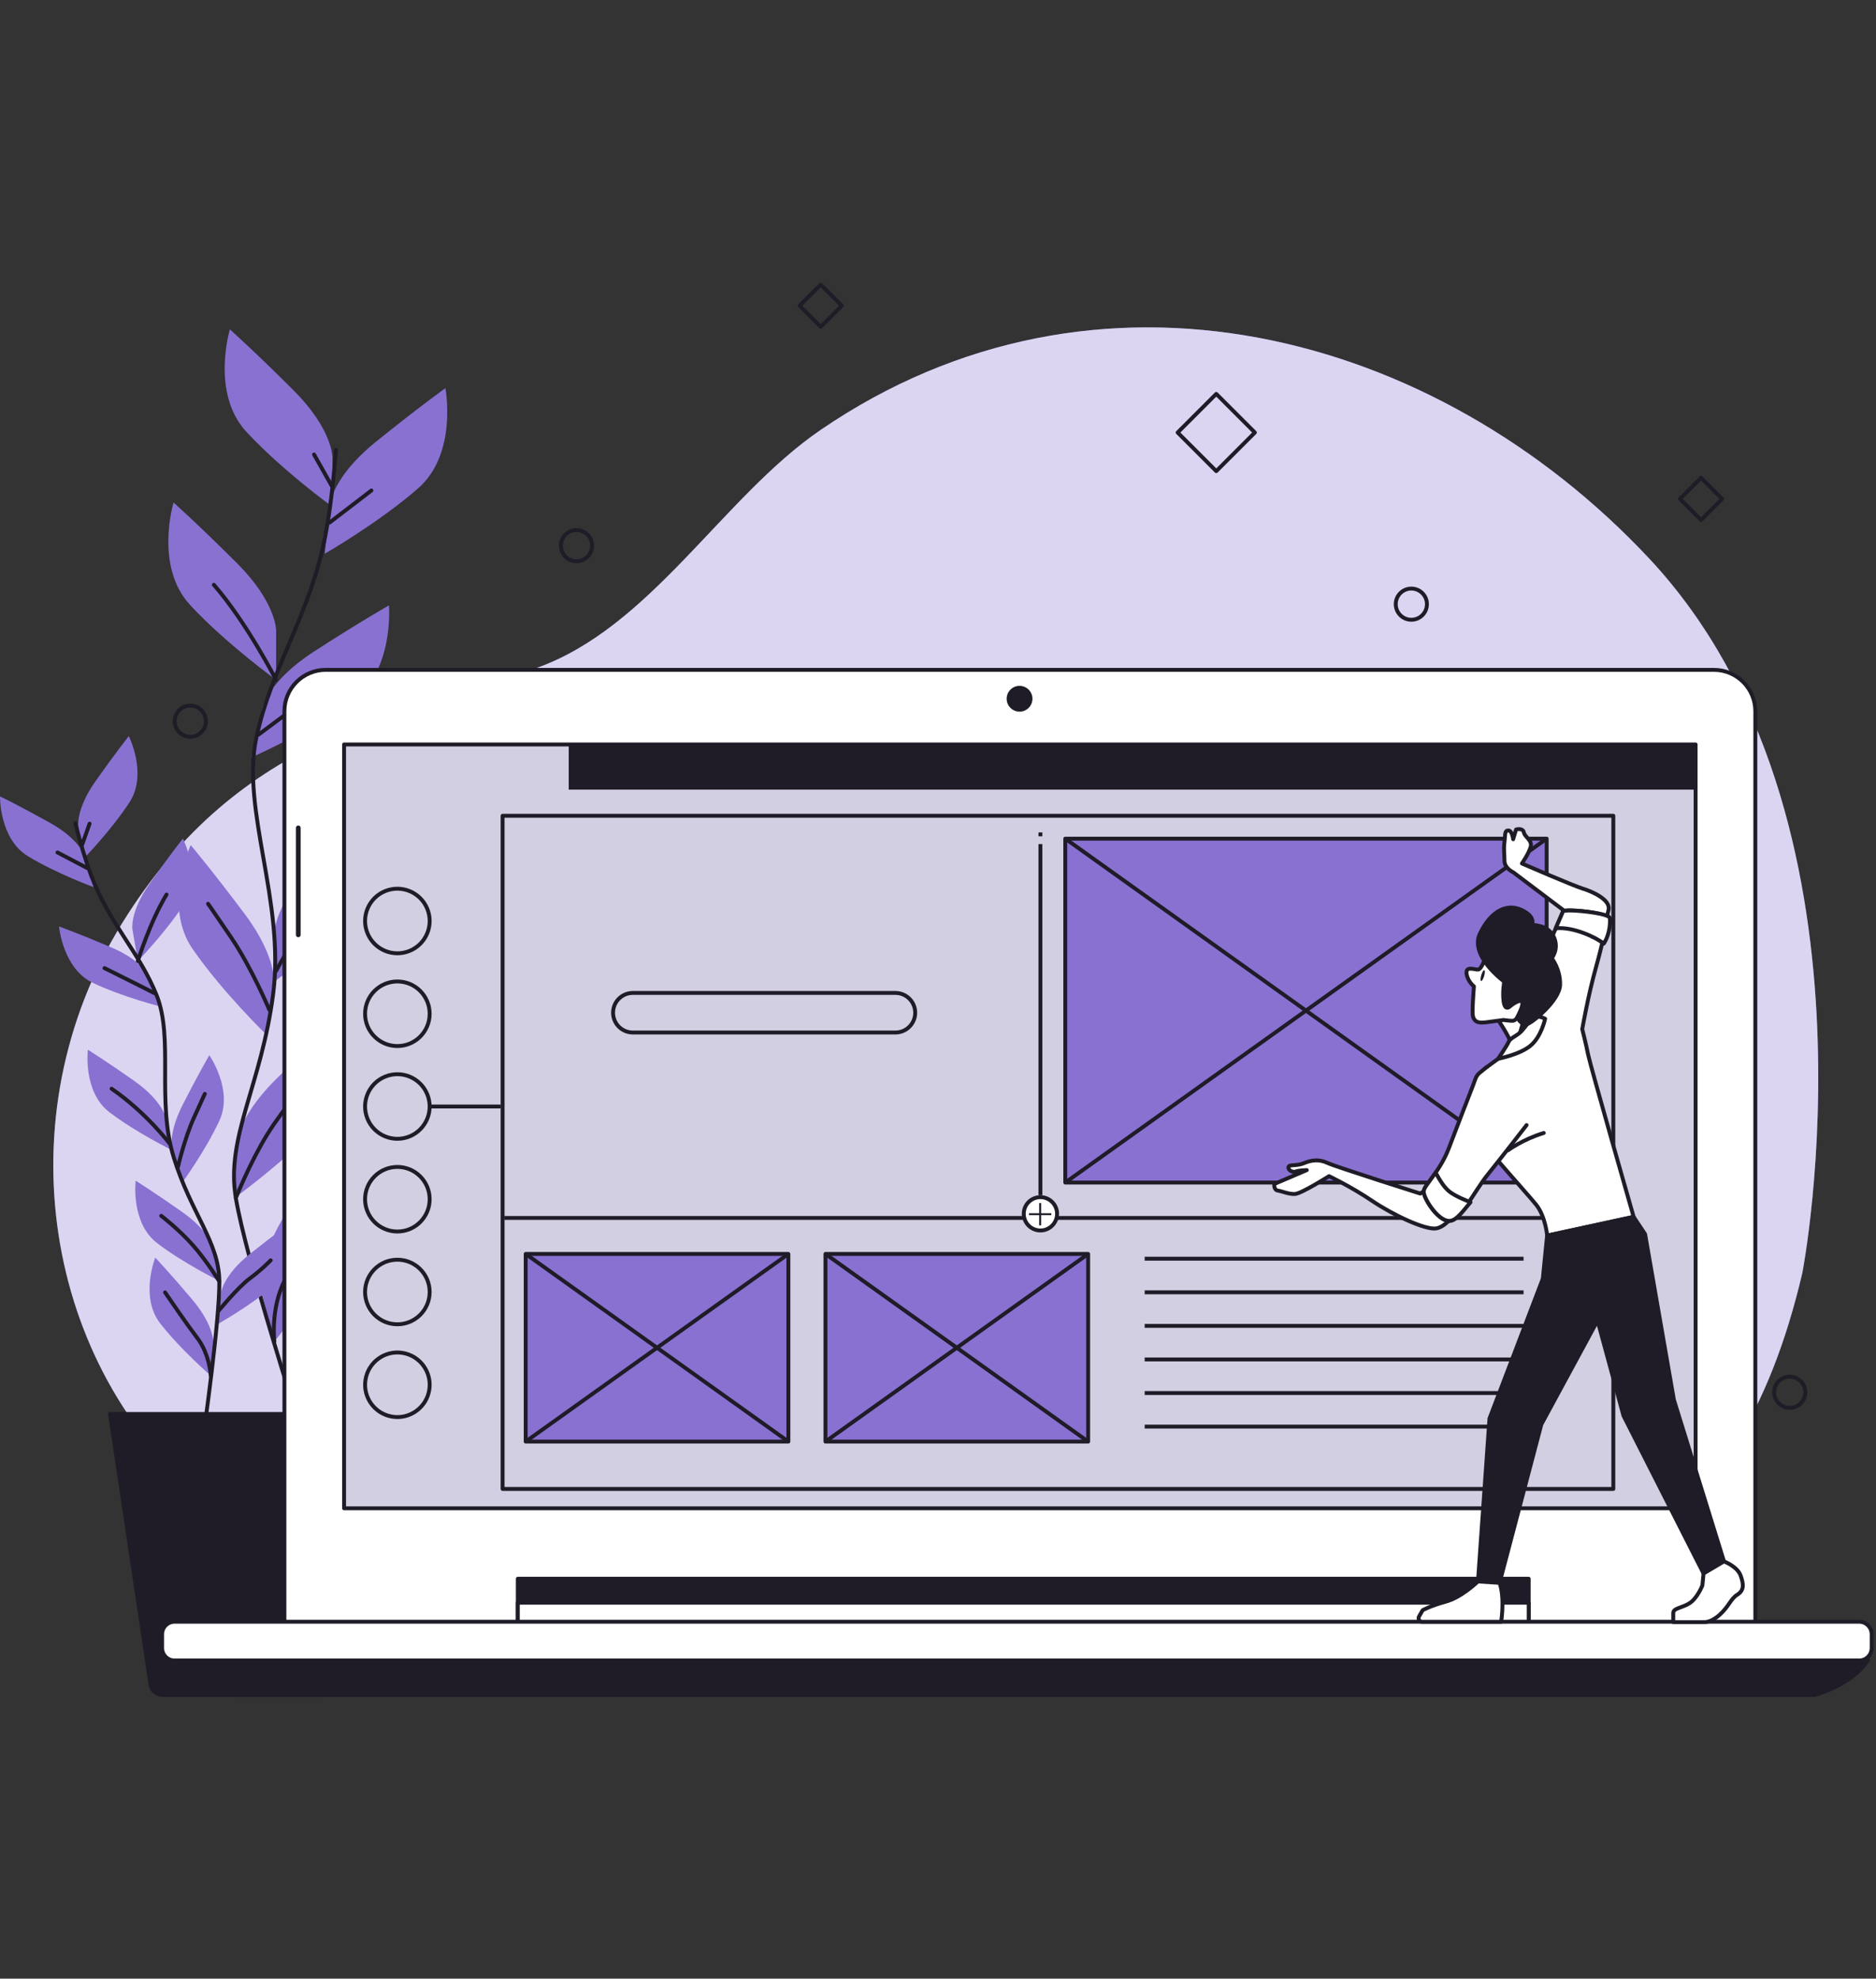 <svg width="531" height="560" viewBox="0 0 531 560" fill="none" xmlns="http://www.w3.org/2000/svg">
<rect x="0" y="0" width="531" height="560" fill="#333333" stroke="none"/>
<g clip-path="url(#clip0_3012_10866)">
<path d="M510.142 360.3C510.142 360.3 535.311 231.245 466.746 158.018C406.21 93.38 310.379 68.248 232.26 121.694C204.425 140.739 184.166 177.715 151.659 189.137C115.206 201.947 68.335 206.526 34.475 261.444C0.625 316.362 12.782 386.848 57.916 424.367C103.049 461.896 182.042 425.287 253.218 422.537C324.394 419.788 472.816 519.563 510.142 360.3Z" fill="#8971D2"/>
<path opacity="0.7" d="M510.142 360.3C510.142 360.3 535.311 231.245 466.746 158.018C406.21 93.38 310.379 68.248 232.26 121.694C204.425 140.739 184.166 177.715 151.659 189.137C115.206 201.947 68.335 206.526 34.475 261.444C0.625 316.362 12.782 386.848 57.916 424.367C103.049 461.896 182.042 425.287 253.218 422.537C324.394 419.788 472.816 519.563 510.142 360.3Z" fill="white"/>
<path d="M94.092 129.318C94.092 129.318 94.092 121.473 83.112 110.494C72.132 99.514 65.07 93.233 65.07 93.233C65.07 93.233 59.58 111.275 69.778 122.255C79.976 133.235 94.101 143.433 94.101 143.433V129.308L94.092 129.318Z" fill="#8971D2"/>
<path d="M78.147 178.313C78.147 178.313 78.147 170.469 67.167 159.489C56.187 148.509 49.124 142.229 49.124 142.229C49.124 142.229 43.634 160.271 53.833 171.251C64.031 182.231 78.156 192.429 78.156 192.429V178.313H78.147Z" fill="#8971D2"/>
<path d="M93.393 142.679C93.393 142.679 94.221 134.881 106.304 125.115C118.388 115.358 126.066 109.859 126.066 109.859C126.066 109.859 129.616 128.38 118.323 138.228C107.022 148.068 91.904 156.721 91.904 156.721L93.393 142.679Z" fill="#8971D2"/>
<path d="M74.146 200.54C74.146 200.54 75.792 192.87 88.832 184.428C101.872 175.987 110.093 171.333 110.093 171.333C110.093 171.333 111.684 190.13 99.407 198.728C87.131 207.326 71.194 214.343 71.194 214.343L74.155 200.54H74.146Z" fill="#8971D2"/>
<path d="M77.76 263.623C77.76 263.623 77.76 255.779 88.74 244.799C99.72 233.82 106.782 227.539 106.782 227.539C106.782 227.539 112.272 245.581 102.074 256.561C91.876 267.541 77.76 277.739 77.76 277.739V263.623Z" fill="#8971D2"/>
<path d="M77.576 279.027C77.576 279.027 78.689 271.265 69.383 258.832C60.077 246.4 53.98 239.181 53.98 239.181C53.98 239.181 45.979 256.258 54.513 268.58C63.047 280.903 75.572 293.004 75.572 293.004L77.576 279.027Z" fill="#8971D2"/>
<path d="M66.753 324.656C66.753 324.656 66.753 316.812 77.733 305.833C88.712 294.853 95.775 288.572 95.775 288.572C95.775 288.572 101.265 306.614 91.067 317.594C80.868 328.574 66.743 338.772 66.743 338.772V324.647L66.753 324.656Z" fill="#8971D2"/>
<path d="M74.082 366.029C74.082 366.029 72.096 358.442 79.94 345.035C87.784 331.627 93.025 323.764 93.025 323.764C93.025 323.764 102.911 339.83 95.821 353.035C88.74 366.24 77.659 379.685 77.659 379.685L74.082 366.029Z" fill="#8971D2"/>
<path d="M95.085 127.313C94.442 135.699 93.485 144.371 92.078 151.673C87.738 174.101 76.886 188.576 72.546 208.834C68.206 229.093 80.666 255.191 77.328 281.215C73.99 307.239 63.856 321.705 66.753 339.076C69.649 356.437 84.841 403.474 84.841 403.474" stroke="#1F1C27" stroke-width="1.104" stroke-linecap="round" stroke-linejoin="round"/>
<path d="M93.292 147.893L105.127 138.817" stroke="#1F1C27" stroke-width="1.104" stroke-linecap="round" stroke-linejoin="round"/>
<path d="M93.844 137.437L88.887 128.628" stroke="#1F1C27" stroke-width="1.104" stroke-linecap="round" stroke-linejoin="round"/>
<path d="M73.199 207.896C73.199 207.896 83.112 200.466 93.292 193.036" stroke="#1F1C27" stroke-width="1.104" stroke-linecap="round" stroke-linejoin="round"/>
<path d="M78.147 192.438C78.147 192.438 69.889 176.253 60.536 165.513" stroke="#1F1C27" stroke-width="1.104" stroke-linecap="round" stroke-linejoin="round"/>
<path d="M78.147 274.787C78.147 274.787 85.853 259.651 99.343 246.436" stroke="#1F1C27" stroke-width="1.104" stroke-linecap="round" stroke-linejoin="round"/>
<path d="M76.224 285.795C76.224 285.795 71.268 273.96 65.493 265.426C59.709 256.892 58.89 255.789 58.89 255.789" stroke="#1F1C27" stroke-width="1.104" stroke-linecap="round" stroke-linejoin="round"/>
<path d="M66.753 339.076C66.753 339.076 70.725 329.015 75.673 321.033C80.629 313.051 87.232 305.897 87.232 305.897" stroke="#1F1C27" stroke-width="1.104" stroke-linecap="round" stroke-linejoin="round"/>
<path d="M77.659 379.685C77.659 379.685 76.5 370.286 80.629 362.304C84.758 354.322 89.439 343.867 91.361 339.738" stroke="#1F1C27" stroke-width="1.104" stroke-linecap="round" stroke-linejoin="round"/>
<path d="M22.171 234.123C22.171 234.123 21.316 229.203 27.017 221.12C32.709 213.037 36.461 208.338 36.461 208.338C36.461 208.338 41.859 219.06 36.664 227.051C31.459 235.043 23.716 242.969 23.716 242.969L22.18 234.114L22.171 234.123Z" fill="#8971D2"/>
<path d="M37.482 263.118C37.482 263.118 36.627 258.198 42.328 250.115C48.021 242.031 51.773 237.332 51.773 237.332C51.773 237.332 57.171 248.055 51.975 256.046C46.77 264.037 39.027 271.964 39.027 271.964L37.492 263.108L37.482 263.118Z" fill="#8971D2"/>
<path d="M24.056 242.427C24.056 242.427 22.686 237.627 14.051 232.817C5.416 228.008 -0 225.396 -0 225.396C-0 225.396 -0.221 237.397 7.936 242.344C16.093 247.292 26.512 251.071 26.512 251.071L24.047 242.427H24.056Z" fill="#8971D2"/>
<path d="M42.411 276.617C42.411 276.617 40.544 271.982 31.459 268.111C22.364 264.24 16.709 262.207 16.709 262.207C16.709 262.207 17.748 274.162 26.383 278.226C35.008 282.291 45.768 284.958 45.768 284.958L42.411 276.617Z" fill="#8971D2"/>
<path d="M46.991 316.573C46.991 316.573 46.136 311.654 38.062 305.961C29.979 300.269 24.875 297.096 24.875 297.096C24.875 297.096 23.385 309.005 30.981 314.789C38.568 320.574 48.527 325.429 48.527 325.429L46.991 316.573Z" fill="#8971D2"/>
<path d="M48.775 326.201C48.775 326.201 47.23 321.456 51.717 312.647C56.205 303.837 59.249 298.651 59.249 298.651C59.249 298.651 66.118 308.49 62.109 317.143C58.099 325.797 51.552 334.744 51.552 334.744L48.775 326.201Z" fill="#8971D2"/>
<path d="M62.56 365.882C62.56 365.882 63.13 360.925 70.873 354.773C78.616 348.63 83.535 345.172 83.535 345.172C83.535 345.172 85.696 356.98 78.45 363.178C71.204 369.385 61.539 374.802 61.539 374.802L62.56 365.872V365.882Z" fill="#8971D2"/>
<path d="M60.518 353.642C60.518 353.642 59.663 348.722 51.589 343.03C43.506 337.338 38.402 334.165 38.402 334.165C38.402 334.165 36.921 346.074 44.508 351.858C52.094 357.642 62.054 362.498 62.054 362.498L60.518 353.642Z" fill="#8971D2"/>
<path d="M60.408 380.383C60.408 380.383 60.831 375.409 54.458 367.849C48.085 360.29 43.947 355.932 43.947 355.932C43.947 355.932 39.496 367.077 45.372 374.59C51.248 382.103 59.654 389.331 59.654 389.331L60.417 380.374L60.408 380.383Z" fill="#8971D2"/>
<path d="M21.325 232.974C22.64 238.16 24.176 243.503 25.859 247.917C31.018 261.508 39.395 269.408 44.315 281.638C49.235 293.869 44.251 311.589 49.17 327.544C54.09 343.499 62.008 351.472 62.081 362.681C62.155 373.882 57.732 405.028 57.732 405.028" stroke="#1F1C27" stroke-width="1.104" stroke-linecap="round" stroke-linejoin="round"/>
<path d="M24.691 245.682L16.277 241.268" stroke="#1F1C27" stroke-width="1.104" stroke-linecap="round" stroke-linejoin="round"/>
<path d="M23.21 239.181L25.353 233.121" stroke="#1F1C27" stroke-width="1.104" stroke-linecap="round" stroke-linejoin="round"/>
<path d="M43.8 281.132C43.8 281.132 36.783 277.546 29.583 273.996" stroke="#1F1C27" stroke-width="1.104" stroke-linecap="round" stroke-linejoin="round"/>
<path d="M39.018 271.973C39.018 271.973 42.439 260.929 47.138 253.177" stroke="#1F1C27" stroke-width="1.104" stroke-linecap="round" stroke-linejoin="round"/>
<path d="M47.956 323.608C47.956 323.608 41.482 314.955 31.588 308.131" stroke="#1F1C27" stroke-width="1.104" stroke-linecap="round" stroke-linejoin="round"/>
<path d="M50.357 330.303C50.357 330.303 52.178 322.339 54.881 316.362C57.575 310.384 57.98 309.603 57.98 309.603" stroke="#1F1C27" stroke-width="1.104" stroke-linecap="round" stroke-linejoin="round"/>
<path d="M61.704 371.188C61.704 371.188 67.277 364.355 70.744 361.799C74.21 359.242 76.62 356.695 76.62 356.695" stroke="#1F1C27" stroke-width="1.104" stroke-linecap="round" stroke-linejoin="round"/>
<path d="M62.081 362.681C62.081 362.681 58.504 356.805 54.522 352.336C50.55 347.867 45.63 344.097 45.63 344.097" stroke="#1F1C27" stroke-width="1.104" stroke-linecap="round" stroke-linejoin="round"/>
<path d="M59.654 389.34C59.654 389.34 59.359 383.326 55.902 378.765C52.444 374.204 48.379 368.153 46.724 365.78" stroke="#1F1C27" stroke-width="1.104" stroke-linecap="round" stroke-linejoin="round"/>
<path d="M91.959 479.708H46.117C44.122 479.708 42.503 478.09 42.503 476.094L31.137 400.182H106.939L95.573 476.094C95.573 478.09 93.954 479.708 91.959 479.708Z" fill="#1F1C27" stroke="#1F1C27" stroke-width="1.104" stroke-linecap="round" stroke-linejoin="round"/>
<path d="M344.261 111.483L333.331 122.413L344.261 133.344L355.192 122.413L344.261 111.483Z" stroke="#1F1C27" stroke-width="1.104" stroke-linecap="round" stroke-linejoin="round"/>
<path d="M232.302 80.552L226.339 86.514L232.302 92.477L238.265 86.514L232.302 80.552Z" stroke="#1F1C27" stroke-width="1.104" stroke-linecap="round" stroke-linejoin="round"/>
<path d="M481.482 135.23L475.52 141.193L481.482 147.156L487.445 141.193L481.482 135.23Z" stroke="#1F1C27" stroke-width="1.104" stroke-linecap="round" stroke-linejoin="round"/>
<path d="M167.595 154.431C167.595 151.995 165.618 150.017 163.181 150.017C160.744 150.017 158.767 151.995 158.767 154.431C158.767 156.868 160.744 158.846 163.181 158.846C165.618 158.846 167.595 156.868 167.595 154.431Z" stroke="#1F1C27" stroke-width="1.104" stroke-linecap="round" stroke-linejoin="round"/>
<path d="M510.997 394.04C510.997 391.603 509.02 389.625 506.583 389.625C504.146 389.625 502.169 391.603 502.169 394.04C502.169 396.476 504.146 398.454 506.583 398.454C509.02 398.454 510.997 396.476 510.997 394.04Z" stroke="#1F1C27" stroke-width="1.104" stroke-linecap="round" stroke-linejoin="round"/>
<path d="M403.892 170.993C403.892 168.556 401.915 166.579 399.478 166.579C397.041 166.579 395.064 168.556 395.064 170.993C395.064 173.43 397.041 175.407 399.478 175.407C401.915 175.407 403.892 173.43 403.892 170.993Z" stroke="#1F1C27" stroke-width="1.104" stroke-linecap="round" stroke-linejoin="round"/>
<path d="M58.274 204.117C58.274 201.68 56.297 199.703 53.86 199.703C51.423 199.703 49.446 201.68 49.446 204.117C49.446 206.554 51.423 208.531 53.86 208.531C56.297 208.531 58.274 206.554 58.274 204.117Z" stroke="#1F1C27" stroke-width="1.104" stroke-linecap="round" stroke-linejoin="round"/>
<path d="M92.216 189.587H485.129C491.593 189.587 496.844 194.838 496.844 201.303V459.827H80.501V201.294C80.501 194.829 85.751 189.578 92.216 189.578V189.587Z" fill="white" stroke="#1F1C27" stroke-width="1.104" stroke-linecap="round" stroke-linejoin="round"/>
<path d="M432.694 446.815H146.564V460.912H432.694V446.815Z" fill="#1F1C27" stroke="#1F1C27" stroke-width="1.104" stroke-linecap="round" stroke-linejoin="round"/>
<path d="M432.694 453.601H146.564V460.912H432.694V453.601Z" fill="white" stroke="#1F1C27" stroke-width="1.104" stroke-linecap="round" stroke-linejoin="round"/>
<path d="M46.834 469.262C46.834 469.262 51.534 475.009 65.631 479.708H513.618C513.618 479.708 524.064 477.097 528.763 469.786L46.844 469.262H46.834Z" fill="#1F1C27" stroke="#1F1C27" stroke-width="1.104" stroke-linecap="round" stroke-linejoin="round"/>
<path d="M526.225 458.981H49.428C47.467 458.981 45.878 460.57 45.878 462.53V466.411C45.878 468.371 47.467 469.961 49.428 469.961H526.225C528.185 469.961 529.775 468.371 529.775 466.411V462.53C529.775 460.57 528.185 458.981 526.225 458.981Z" fill="white" stroke="#1F1C27" stroke-width="1.104" stroke-linecap="round" stroke-linejoin="round"/>
<path d="M292.236 197.763C292.236 195.749 290.599 194.112 288.585 194.112C286.571 194.112 284.934 195.749 284.934 197.763C284.934 199.776 286.571 201.413 288.585 201.413C290.599 201.413 292.236 199.776 292.236 197.763Z" fill="#1F1C27"/>
<path d="M84.427 265.637C83.848 265.637 83.379 265.168 83.379 264.589V234.307C83.379 233.728 83.848 233.259 84.427 233.259C85.007 233.259 85.476 233.728 85.476 234.307V264.589C85.476 265.168 85.007 265.637 84.427 265.637Z" fill="#1F1C27" stroke="white" stroke-width="0.763" stroke-linejoin="round"/>
<path d="M479.942 210.701H97.394V426.887H479.942V210.701Z" fill="#D3CFE2" stroke="#1F1C27" stroke-width="1.104" stroke-linecap="round" stroke-linejoin="round"/>
<path d="M479.951 210.701H160.974V223.483H479.951V210.701Z" fill="#1F1C27"/>
<path d="M115.974 269.107C120.638 267.175 122.853 261.828 120.921 257.164C118.989 252.5 113.642 250.285 108.978 252.217C104.314 254.149 102.1 259.496 104.031 264.16C105.963 268.824 111.31 271.039 115.974 269.107Z" stroke="#1F1C27" stroke-width="1.104" stroke-linejoin="round"/>
<path d="M112.475 296.057C117.523 296.057 121.615 291.965 121.615 286.917C121.615 281.868 117.523 277.776 112.475 277.776C107.426 277.776 103.334 281.868 103.334 286.917C103.334 291.965 107.426 296.057 112.475 296.057Z" stroke="#1F1C27" stroke-width="1.104" stroke-linejoin="round"/>
<path d="M115.972 321.61C120.636 319.678 122.851 314.331 120.919 309.667C118.987 305.003 113.64 302.788 108.976 304.72C104.312 306.652 102.097 311.999 104.029 316.663C105.961 321.327 111.308 323.542 115.972 321.61Z" stroke="#1F1C27" stroke-width="1.104" stroke-linejoin="round"/>
<path d="M112.475 348.547C117.523 348.547 121.615 344.455 121.615 339.407C121.615 334.358 117.523 330.266 112.475 330.266C107.426 330.266 103.334 334.358 103.334 339.407C103.334 344.455 107.426 348.547 112.475 348.547Z" stroke="#1F1C27" stroke-width="1.104" stroke-linejoin="round"/>
<path d="M112.475 374.802C117.523 374.802 121.615 370.709 121.615 365.661C121.615 360.613 117.523 356.52 112.475 356.52C107.426 356.52 103.334 360.613 103.334 365.661C103.334 370.709 107.426 374.802 112.475 374.802Z" stroke="#1F1C27" stroke-width="1.104" stroke-linejoin="round"/>
<path d="M121.502 393.385C122.311 388.402 118.927 383.707 113.944 382.898C108.961 382.089 104.266 385.473 103.457 390.456C102.648 395.439 106.032 400.134 111.015 400.943C115.998 401.752 120.693 398.368 121.502 393.385Z" stroke="#1F1C27" stroke-width="1.104" stroke-linejoin="round"/>
<path d="M456.649 230.877H142.26V421.397H456.649V230.877Z" stroke="#1F1C27" stroke-width="1.104" stroke-linejoin="round"/>
<path d="M142.766 344.704H457.035" stroke="#1F1C27" stroke-width="1.104" stroke-linejoin="round"/>
<path d="M323.999 356.244H431.241" stroke="#1F1C27" stroke-width="1.104" stroke-linejoin="round"/>
<path d="M323.999 365.753H431.241" stroke="#1F1C27" stroke-width="1.104" stroke-linejoin="round"/>
<path d="M323.999 375.252H431.241" stroke="#1F1C27" stroke-width="1.104" stroke-linejoin="round"/>
<path d="M323.999 384.752H431.241" stroke="#1F1C27" stroke-width="1.104" stroke-linejoin="round"/>
<path d="M323.999 394.26H431.241" stroke="#1F1C27" stroke-width="1.104" stroke-linejoin="round"/>
<path d="M323.999 403.76H431.241" stroke="#1F1C27" stroke-width="1.104" stroke-linejoin="round"/>
<path d="M294.489 235.594V236.698" stroke="#1F1C27" stroke-width="1.104" stroke-linejoin="round"/>
<path d="M294.489 238.887V338.294" stroke="#1F1C27" stroke-width="1.104" stroke-linejoin="round"/>
<path d="M294.489 339.379V340.492" stroke="#1F1C27" stroke-width="1.104" stroke-linejoin="round"/>
<path d="M299.206 343.536C299.206 340.933 297.091 338.818 294.489 338.818C291.886 338.818 289.771 340.933 289.771 343.536C289.771 346.138 291.886 348.253 294.489 348.253C297.091 348.253 299.206 346.138 299.206 343.536Z" fill="white" stroke="#1F1C27" stroke-width="1.104" stroke-linejoin="round"/>
<path d="M294.415 340.492V346.809" stroke="#1F1C27" stroke-width="0.552" stroke-linejoin="round"/>
<path d="M297.579 343.646H291.252" stroke="#1F1C27" stroke-width="0.552" stroke-linejoin="round"/>
<path d="M253.448 292.223H179.126C176.027 292.223 173.526 289.712 173.526 286.622C173.526 283.523 176.037 281.022 179.126 281.022H253.448C256.547 281.022 259.048 283.533 259.048 286.622C259.048 289.721 256.537 292.223 253.448 292.223Z" stroke="#1F1C27" stroke-width="1.104" stroke-linejoin="round"/>
<path d="M223.147 354.893H148.798V407.999H223.147V354.893Z" fill="#8971D2" stroke="#1F1C27" stroke-width="1.104" stroke-linejoin="round"/>
<path d="M148.798 407.999L223.156 354.893" stroke="#1F1C27" stroke-width="1.104" stroke-linejoin="round"/>
<path d="M148.798 354.893L223.156 407.999" stroke="#1F1C27" stroke-width="1.104" stroke-linejoin="round"/>
<path d="M307.997 354.893H233.649V407.999H307.997V354.893Z" fill="#8971D2" stroke="#1F1C27" stroke-width="1.104" stroke-linejoin="round"/>
<path d="M233.649 407.999L307.997 354.893" stroke="#1F1C27" stroke-width="1.104" stroke-linejoin="round"/>
<path d="M233.649 354.893L307.997 407.999" stroke="#1F1C27" stroke-width="1.104" stroke-linejoin="round"/>
<path d="M121.615 313.162H141.718" stroke="#1F1C27" stroke-width="1.104" stroke-linejoin="round"/>
<path d="M437.779 237.36H301.524V334.689H437.779V237.36Z" fill="#8971D2" stroke="#1F1C27" stroke-width="1.104" stroke-linejoin="round"/>
<path d="M301.524 334.689L437.779 237.36" stroke="#1F1C27" stroke-width="1.104" stroke-linejoin="round"/>
<path d="M301.524 237.36L437.779 334.689" stroke="#1F1C27" stroke-width="1.104" stroke-linejoin="round"/>
<path d="M423.295 287.597C423.295 287.597 425.135 290.144 426.551 292.747C427.967 295.349 428.427 297.225 428.427 297.225C428.427 297.225 429.006 296.719 432.077 293.951C435.149 291.183 435.443 288.572 435.443 288.572L432.51 284.231C432.51 284.231 425.135 283.698 423.286 287.597H423.295Z" fill="white" stroke="#1F1C27" stroke-width="1.104" stroke-linecap="round" stroke-linejoin="round"/>
<path d="M420.316 271.385C420.316 271.385 419.313 274.281 418.412 274.401C417.502 274.52 414.807 273.261 415.101 275.532C415.405 277.794 417.198 279.174 417.198 279.174C417.198 279.174 416.564 286.641 416.941 287.744C417.318 288.848 417.888 289.694 420.61 289.335C423.332 288.976 425.594 288.673 425.594 288.673C425.594 288.673 426.302 288.811 427.47 288.884C428.629 288.958 428.61 289.087 430.606 286.751C432.601 284.415 433.833 286.438 433.318 282.585C432.813 278.732 432.252 276.268 430.109 274.015C427.966 271.762 420.306 271.385 420.306 271.385H420.316Z" fill="white" stroke="#1F1C27" stroke-width="1.104" stroke-linecap="round" stroke-linejoin="round"/>
<path d="M419.268 275.992C419.019 276.838 419.001 277.574 419.231 277.647C419.461 277.711 419.838 277.077 420.086 276.231C420.334 275.385 420.353 274.649 420.123 274.576C419.893 274.511 419.516 275.146 419.268 275.992Z" fill="#1F1C27"/>
<path d="M443.968 258.685L428.307 246.869C428.307 246.869 425.834 245.774 425.834 243.567C425.834 241.36 425.558 240.542 425.834 238.344C426.109 236.146 425.834 235.043 426.928 235.043C428.022 235.043 428.298 237.516 428.298 237.516L429.126 234.767C429.126 234.767 431.048 234.215 431.323 235.594C431.599 236.965 433.797 237.792 433.245 239.714C432.694 241.636 430.772 244.386 430.772 244.386C430.772 244.386 445.329 250.703 448.078 251.531C450.828 252.358 455.867 254.685 455.316 257.435C454.764 260.184 452.06 268.415 452.06 268.415L443.959 258.676L443.968 258.685Z" fill="white" stroke="#1F1C27" stroke-width="1.104" stroke-linecap="round" stroke-linejoin="round"/>
<path d="M429.144 296.057C429.144 296.057 425.319 298.687 420.868 301.979C415.341 306.062 415.258 315.534 414.872 316.5C414.219 318.091 432.289 337.733 434.873 341.044C437.457 344.354 437.926 349.697 437.926 349.697L462.397 344.391C462.397 344.391 450.148 301.63 449.522 298.494C448.897 295.358 447.849 291.275 447.849 291.275C447.849 291.275 449.541 281.611 451.729 273.803C453.918 265.996 454.81 261.003 454.644 259.734C454.479 258.465 447.729 257.738 444.924 257.683C442.129 257.618 442.396 258.014 442.396 258.014C442.396 258.014 436.308 272.13 435.977 272.819C435.637 273.509 429.163 296.048 429.163 296.048L429.144 296.057Z" fill="white" stroke="#1F1C27" stroke-width="1.104" stroke-linecap="round" stroke-linejoin="round"/>
<path d="M437.908 349.697L436.685 361.927L421.594 401.488L418.339 447.578L424.454 447.982L436.28 403.125L452.189 373.753L459.527 400.679L482.186 445.325L487.97 441.904L473.799 396.191L465.642 349.283L462.387 344.391L437.908 349.697Z" fill="#1F1C27" stroke="#1F1C27" stroke-width="1.104" stroke-linecap="round" stroke-linejoin="round"/>
<path d="M433.65 287.946C433.65 287.946 432.032 290.31 430.717 291.772C429.402 293.234 427.535 293.694 427.038 294.834C426.542 295.974 424.041 299.653 424.041 299.653C424.041 299.653 430.101 298.513 433.2 295.956C436.299 293.4 437.347 288.324 437.347 288.324C437.347 288.324 435.039 287.128 433.65 287.956V287.946Z" fill="white" stroke="#1F1C27" stroke-width="1.104" stroke-linecap="round" stroke-linejoin="round"/>
<path d="M402.007 337.807C402.007 337.807 378.052 330.22 375.734 329.135C373.417 328.041 371.21 328.289 369.049 329.208C366.897 330.128 364.745 329.429 364.69 330.376C364.635 331.323 366.033 331.884 366.814 331.553C367.596 331.222 369.886 331.167 369.886 331.167L360.681 335.094C360.681 335.094 360.479 336.795 361.711 336.97C362.943 337.135 364.699 338.009 366.52 337.926C368.341 337.843 376.176 332.878 376.176 332.878C376.176 332.878 382.429 335.848 388.36 339.857C394.292 343.867 403.488 348.18 406.55 347.665C409.603 347.15 413.199 342.193 412.748 340.115C410.817 331.213 402.016 337.807 402.016 337.807H402.007Z" fill="white" stroke="#1F1C27" stroke-width="1.104" stroke-linecap="round" stroke-linejoin="round"/>
<path d="M432.096 318.431C432.096 318.431 424.951 327.664 421.07 332.473C417.199 337.282 413.272 345.743 410.026 345.531C406.78 345.32 402.789 338.837 402.991 337.089C403.194 335.342 407.626 331.535 410.173 324.758C412.068 319.718 415.397 311.148 416.978 307.102C417.558 305.63 417.677 304.49 418.937 303.524L420.868 301.979" fill="white"/>
<path d="M432.096 318.431C432.096 318.431 424.951 327.664 421.07 332.473C417.199 337.282 413.272 345.743 410.026 345.531C406.78 345.32 402.789 338.837 402.991 337.089C403.194 335.342 407.626 331.535 410.173 324.758C412.068 319.718 415.397 311.148 416.978 307.102C417.558 305.63 417.677 304.49 418.937 303.524L420.868 301.979" stroke="#1F1C27" stroke-width="1.104" stroke-linecap="round" stroke-linejoin="round"/>
<path d="M402.982 337.089C403.092 336.087 404.609 334.404 406.356 331.875C407.037 333.062 408.499 335.977 410.449 337.393C412.242 338.689 415.056 339.802 416.233 340.244C413.171 344.005 411.791 345.651 410.016 345.531C406.77 345.32 402.779 338.837 402.982 337.089Z" fill="white" stroke="#1F1C27" stroke-width="1.104" stroke-linecap="round" stroke-linejoin="round"/>
<path d="M440.335 262.741C441.467 260.12 442.377 258.023 442.377 258.023C442.377 258.023 442.11 257.628 444.906 257.692C447.701 257.756 455.499 258.593 455.665 259.853C455.766 260.626 455.84 264.138 453.945 267.063C451.775 265.288 445.108 262.17 440.335 262.75V262.741Z" fill="white" stroke="#1F1C27" stroke-width="1.104" stroke-linecap="round" stroke-linejoin="round"/>
<path d="M426.873 325.539C426.873 325.539 430.91 322.505 436.96 320.656" stroke="#1F1C27" stroke-width="1.104" stroke-linecap="round" stroke-linejoin="round"/>
<path d="M425.778 277.813C425.778 277.813 415.829 270.594 418.909 264.194C421.981 257.793 426.533 255.577 430.717 257.563C434.901 259.55 433.586 261.793 433.586 261.793C433.586 261.793 438.175 261.646 439.793 265.122C441.402 268.598 439.214 271.192 439.214 271.192C439.214 271.192 441.706 274.318 441.586 278.723C441.476 283.119 433.779 289.436 432.216 289.878C430.661 290.31 429.42 287.937 429.42 287.937C429.42 287.937 431.664 283.956 430.661 283.395C429.668 282.834 427.185 285.004 427.185 285.004C427.185 285.004 425.944 286.089 425.585 283.367C425.227 280.645 425.778 277.804 425.778 277.804V277.813Z" fill="#1F1C27" stroke="#1F1C27" stroke-width="1.104" stroke-linecap="round" stroke-linejoin="round"/>
<path d="M418.339 447.578C418.339 447.578 413.75 452.065 409.262 453.289C404.775 454.512 402.669 455.735 402.669 455.735L401.657 457.509C401.28 458.172 401.759 458.999 402.522 458.999H424.868C424.868 458.999 425.272 457.371 425.272 453.693C425.272 450.015 424.454 447.983 424.454 447.983L418.339 447.578Z" fill="white" stroke="#1F1C27" stroke-width="1.104" stroke-linecap="round" stroke-linejoin="round"/>
<path d="M482.186 445.325L481.855 448.727C481.855 448.727 480.439 452.259 478.324 453.675C476.209 455.091 473.616 455.091 473.616 456.498V459.091H482.324C482.324 459.091 484.209 459.33 486.793 456.976C489.387 454.622 489.856 452.507 491.741 451.33C493.626 450.153 493.626 448.507 492.679 445.913C491.741 443.32 487.97 441.913 487.97 441.913L482.177 445.334L482.186 445.325Z" fill="white" stroke="#1F1C27" stroke-width="1.104" stroke-linecap="round" stroke-linejoin="round"/>
</g>
<defs>
<clipPath id="clip0_3012_10866">
<rect width="530.327" height="400.26" fill="white" transform="translate(0 80)"/>
</clipPath>
</defs>
</svg>
